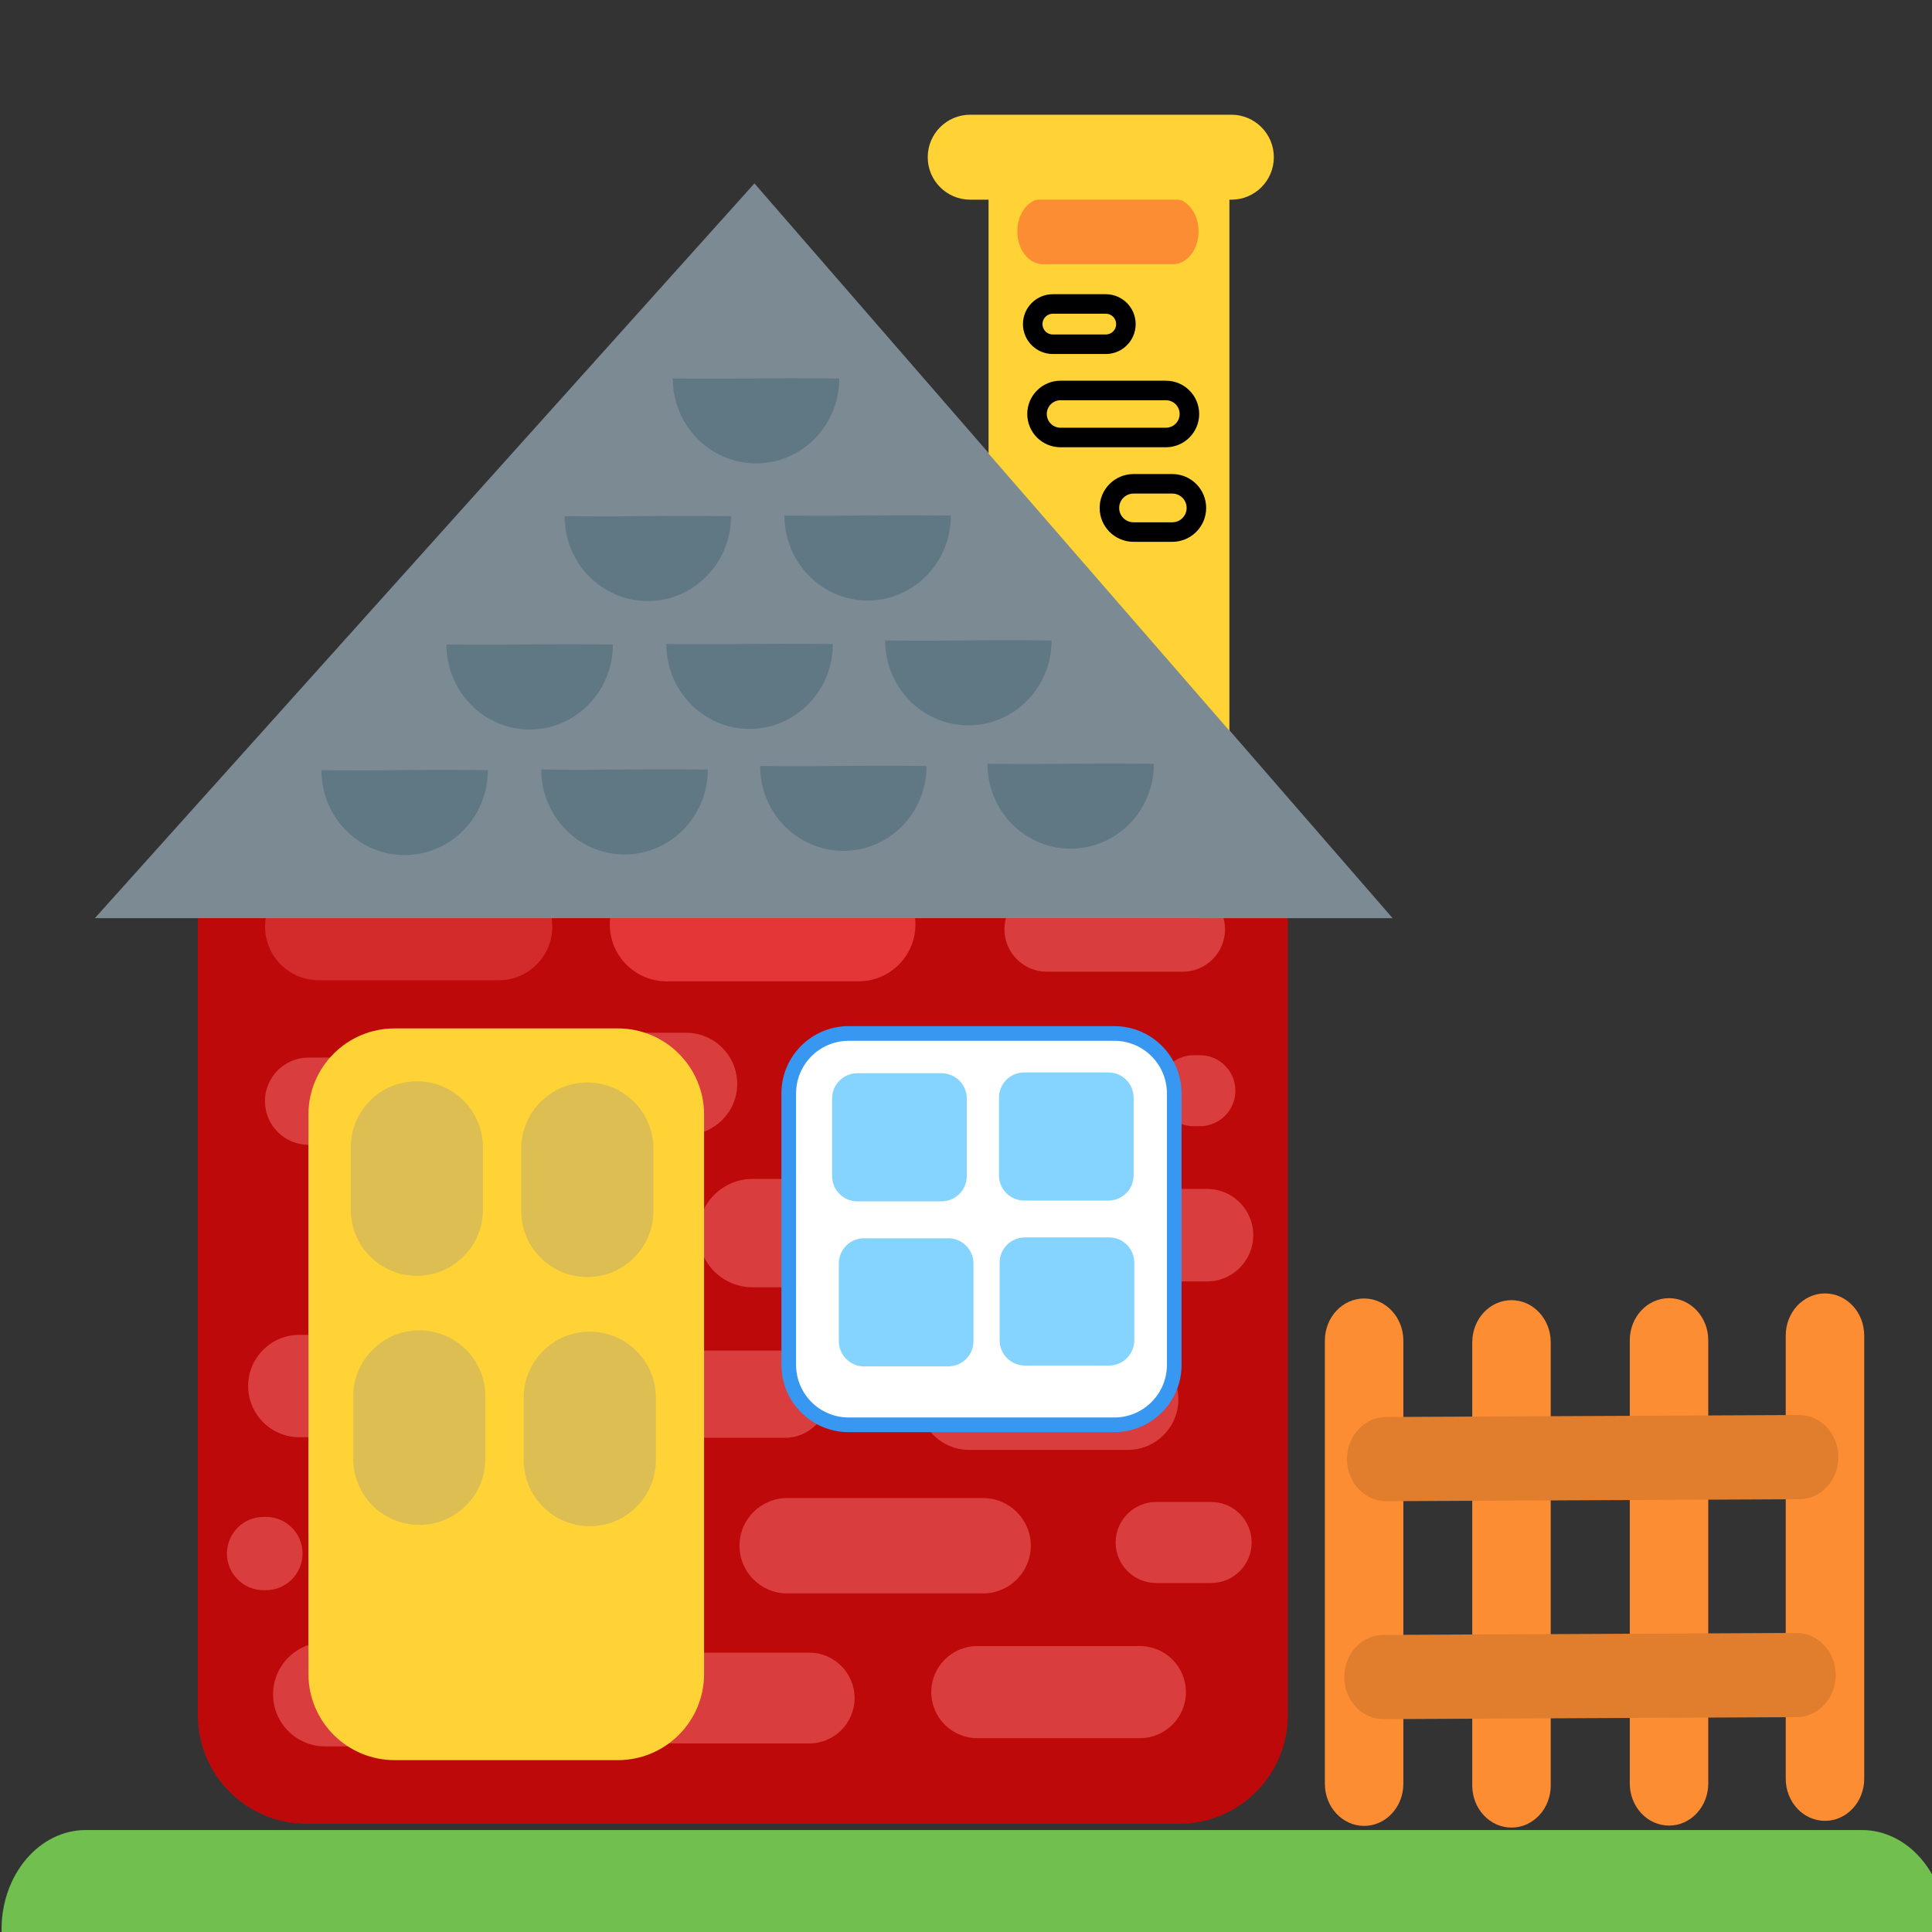 <?xml version="1.0" encoding="UTF-8" standalone="no"?>
<!DOCTYPE svg PUBLIC "-//W3C//DTD SVG 1.1//EN" "http://www.w3.org/Graphics/SVG/1.1/DTD/svg11.dtd">
<!-- Created with Vectornator (http://vectornator.io/) -->
<svg height="512.0px" stroke-miterlimit="10" style="fill-rule:nonzero;clip-rule:evenodd;stroke-linecap:round;stroke-linejoin:round;" version="1.1" viewBox="0 0 512 512" width="512.0px" xml:space="preserve" xmlns="http://www.w3.org/2000/svg" xmlns:xlink="http://www.w3.org/1999/xlink">
<rect x="0" y="0" width="512" height="512" fill="#333333" stroke="none"/>
<defs/>
<g id="Layer-1">
<path d="M81.259 215.983L312.464 215.983C328.386 215.983 341.293 228.891 341.293 244.813L341.293 454.5C341.293 470.422 328.386 483.33 312.464 483.33L81.259 483.33C65.337 483.33 52.429 470.422 52.429 454.5L52.429 244.813C52.429 228.891 65.337 215.983 81.259 215.983Z" fill="#bd0909" fill-rule="nonzero" opacity="1" stroke="none"/>
<path d="M84.46 231.356L132.153 231.356C140.002 231.356 146.364 237.719 146.364 245.567L146.364 245.567C146.364 253.416 140.002 259.778 132.153 259.778L84.46 259.778C76.612 259.778 70.249 253.416 70.249 245.567L70.249 245.567C70.249 237.719 76.612 231.356 84.46 231.356Z" fill="#d32b2b" fill-rule="nonzero" opacity="1" stroke="none"/>
<path d="M176.679 229.905L227.526 229.905C235.854 229.905 242.605 236.656 242.605 244.985L242.605 244.985C242.605 253.313 235.854 260.064 227.526 260.064L176.679 260.064C168.35 260.064 161.599 253.313 161.599 244.985L161.599 244.985C161.599 236.656 168.35 229.905 176.679 229.905Z" fill="#e43636" fill-rule="nonzero" opacity="1" stroke="none"/>
<path d="M277.435 235.021L313.402 235.021C319.614 235.021 324.65 240.057 324.65 246.269L324.65 246.269C324.65 252.482 319.614 257.518 313.402 257.518L277.435 257.518C271.223 257.518 266.187 252.482 266.187 246.269L266.187 246.269C266.187 240.057 271.223 235.021 277.435 235.021Z" fill="#da3d3d" fill-rule="nonzero" opacity="1" stroke="none"/>
<path d="M137.26 273.699L181.841 273.699C189.313 273.699 195.371 279.757 195.371 287.229L195.371 287.229C195.371 294.702 189.313 300.759 181.841 300.759L137.26 300.759C129.787 300.759 123.73 294.702 123.73 287.229L123.73 287.229C123.73 279.757 129.787 273.699 137.26 273.699Z" fill="#da3d3d" fill-rule="nonzero" opacity="1" stroke="none"/>
<path d="M232.449 275.336L283.1 275.336C290.679 275.336 296.823 281.48 296.823 289.059L296.823 289.059C296.823 296.638 290.679 302.782 283.1 302.782L232.449 302.782C224.87 302.782 218.726 296.638 218.726 289.059L218.726 289.059C218.726 281.48 224.87 275.336 232.449 275.336Z" fill="#da3d3d" fill-rule="nonzero" opacity="1" stroke="none"/>
<path d="M81.776 280.265L94.217 280.265C100.602 280.265 105.778 285.44 105.778 291.825L105.778 291.825C105.778 298.21 100.602 303.385 94.217 303.385L81.776 303.385C75.391 303.385 70.216 298.21 70.216 291.825L70.216 291.825C70.216 285.44 75.391 280.265 81.776 280.265Z" fill="#da3d3d" fill-rule="nonzero" opacity="1" stroke="none"/>
<path d="M103.227 313.114L157.538 313.114C164.926 313.114 170.916 319.104 170.916 326.493L170.916 326.493C170.916 333.882 164.926 339.871 157.538 339.871L103.227 339.871C95.839 339.871 89.849 333.882 89.849 326.493L89.849 326.493C89.849 319.104 95.839 313.114 103.227 313.114Z" fill="#da3d3d" fill-rule="nonzero" opacity="1" stroke="none"/>
<path d="M199.438 312.425L244.88 312.425C252.81 312.425 259.238 318.853 259.238 326.783L259.238 326.783C259.238 334.712 252.81 341.14 244.88 341.14L199.438 341.14C191.508 341.14 185.08 334.712 185.08 326.783L185.08 326.783C185.08 318.853 191.508 312.425 199.438 312.425Z" fill="#da3d3d" fill-rule="nonzero" opacity="1" stroke="none"/>
<path d="M289.042 315.072L319.866 315.072C326.637 315.072 332.126 320.561 332.126 327.332L332.126 327.332C332.126 334.103 326.637 339.592 319.866 339.592L289.042 339.592C282.271 339.592 276.782 334.103 276.782 327.332L276.782 327.332C276.782 320.561 282.271 315.072 289.042 315.072Z" fill="#da3d3d" fill-rule="nonzero" opacity="1" stroke="none"/>
<path d="M79.321 353.756L105.047 353.756C112.536 353.756 118.608 359.828 118.608 367.318L118.608 367.318C118.608 374.807 112.536 380.879 105.047 380.879L79.321 380.879C71.831 380.879 65.76 374.807 65.76 367.318L65.76 367.318C65.76 359.828 71.831 353.756 79.321 353.756Z" fill="#da3d3d" fill-rule="nonzero" opacity="1" stroke="none"/>
<path d="M148.099 357.91L208.027 357.91C214.412 357.91 219.588 363.085 219.588 369.47L219.588 369.47C219.588 375.854 214.412 381.03 208.027 381.03L148.099 381.03C141.715 381.03 136.539 375.854 136.539 369.47L136.539 369.47C136.539 363.085 141.715 357.91 148.099 357.91Z" fill="#da3d3d" fill-rule="nonzero" opacity="1" stroke="none"/>
<path d="M256.839 357.479L298.901 357.479C306.289 357.479 312.279 363.469 312.279 370.857L312.279 370.857C312.279 378.246 306.289 384.236 298.901 384.236L256.839 384.236C249.45 384.236 243.46 378.246 243.46 370.857L243.46 370.857C243.46 363.469 249.45 357.479 256.839 357.479Z" fill="#da3d3d" fill-rule="nonzero" opacity="1" stroke="none"/>
<path d="M99.911 397.218L160.228 397.218C167.545 397.218 173.477 403.149 173.477 410.467L173.477 410.467C173.477 417.784 167.545 423.716 160.228 423.716L99.911 423.716C92.593 423.716 86.662 417.784 86.662 410.467L86.662 410.467C86.662 403.149 92.593 397.218 99.911 397.218Z" fill="#da3d3d" fill-rule="nonzero" opacity="1" stroke="none"/>
<path d="M208.611 397.001L260.53 397.001C267.509 397.001 273.167 402.659 273.167 409.638L273.167 409.638C273.167 416.617 267.509 422.275 260.53 422.275L208.611 422.275C201.632 422.275 195.974 416.617 195.974 409.638L195.974 409.638C195.974 402.659 201.632 397.001 208.611 397.001Z" fill="#da3d3d" fill-rule="nonzero" opacity="1" stroke="none"/>
<path d="M306.403 398.035L320.954 398.035C326.886 398.035 331.696 402.844 331.696 408.777L331.696 408.777C331.696 414.709 326.886 419.519 320.954 419.519L306.403 419.519C300.471 419.519 295.661 414.709 295.661 408.777L295.661 408.777C295.661 402.844 300.471 398.035 306.403 398.035Z" fill="#da3d3d" fill-rule="nonzero" opacity="1" stroke="none"/>
<path d="M316.368 279.641L317.984 279.641C323.18 279.641 327.391 283.852 327.391 289.047L327.391 289.047C327.391 294.243 323.18 298.454 317.984 298.454L316.368 298.454C311.173 298.454 306.962 294.243 306.962 289.047L306.962 289.047C306.962 283.852 311.173 279.641 316.368 279.641Z" fill="#da3d3d" fill-rule="nonzero" opacity="1" stroke="none"/>
<path d="M69.85 401.997L70.474 401.997C75.836 401.997 80.182 406.344 80.182 411.705L80.182 411.705C80.182 417.067 75.836 421.414 70.474 421.414L69.85 421.414C64.489 421.414 60.142 417.067 60.142 411.705L60.142 411.705C60.142 406.344 64.489 401.997 69.85 401.997Z" fill="#da3d3d" fill-rule="nonzero" opacity="1" stroke="none"/>
<path d="M86.156 435.233L110.89 435.233C118.505 435.233 124.677 441.406 124.677 449.02L124.677 449.02C124.677 456.635 118.505 462.807 110.89 462.807L86.156 462.807C78.542 462.807 72.369 456.635 72.369 449.02L72.369 449.02C72.369 441.406 78.542 435.233 86.156 435.233Z" fill="#da3d3d" fill-rule="nonzero" opacity="1" stroke="none"/>
<path d="M164.759 437.967L214.441 437.967C221.087 437.967 226.474 443.354 226.474 449.999L226.474 449.999C226.474 456.645 221.087 462.032 214.441 462.032L164.759 462.032C158.114 462.032 152.727 456.645 152.727 449.999L152.727 449.999C152.727 443.354 158.114 437.967 164.759 437.967Z" fill="#da3d3d" fill-rule="nonzero" opacity="1" stroke="none"/>
<path d="M259.001 436.223L302.076 436.223C308.817 436.223 314.281 441.687 314.281 448.428L314.281 448.428C314.281 455.169 308.817 460.633 302.076 460.633L259.001 460.633C252.261 460.633 246.796 455.169 246.796 448.428L246.796 448.428C246.796 441.687 252.261 436.223 259.001 436.223Z" fill="#da3d3d" fill-rule="nonzero" opacity="1" stroke="none"/>
</g>
<clipPath id="ArtboardFrame">
<rect height="512" width="512" x="0" y="0"/>
</clipPath>
<g clip-path="url(#ArtboardFrame)" id="Layer-7">
<path d="M22.748 484.978L493.402 484.978C505.739 484.978 515.74 496.764 515.74 511.303L515.74 511.303C515.74 525.843 505.739 537.629 493.402 537.629L22.748 537.629C10.412 537.629 0.411 525.843 0.411 511.303L0.411 511.303C0.411 496.764 10.412 484.978 22.748 484.978Z" fill="#70bf4f" fill-rule="nonzero" opacity="1" stroke="none"/>
</g>
<g id="Layer-2">
<path d="M224.917 273.879L295.297 273.879C304.074 273.879 311.188 280.993 311.188 289.77L311.188 361.7C311.188 370.477 304.074 377.592 295.297 377.592L224.917 377.592C216.14 377.592 209.026 370.477 209.026 361.7L209.026 289.77C209.026 280.993 216.14 273.879 224.917 273.879Z" fill="#ffffff" fill-rule="nonzero" opacity="1" stroke="#3897f1" stroke-linecap="butt" stroke-linejoin="miter" stroke-width="3.887"/>
<path d="M227.208 284.417L249.513 284.417C253.208 284.417 256.204 287.413 256.204 291.109L256.204 311.682C256.204 315.378 253.208 318.374 249.513 318.374L227.208 318.374C223.513 318.374 220.517 315.378 220.517 311.682L220.517 291.109C220.517 287.413 223.513 284.417 227.208 284.417Z" fill="#85d4ff" fill-rule="nonzero" opacity="1" stroke="none"/>
<path d="M271.429 284.208L293.733 284.208C297.428 284.208 300.424 287.204 300.424 290.899L300.424 311.473C300.424 315.168 297.428 318.164 293.733 318.164L271.429 318.164C267.733 318.164 264.737 315.168 264.737 311.473L264.737 290.899C264.737 287.204 267.733 284.208 271.429 284.208Z" fill="#85d4ff" fill-rule="nonzero" opacity="1" stroke="none"/>
<path d="M228.986 328.152L251.29 328.152C254.986 328.152 257.981 331.148 257.981 334.843L257.981 355.417C257.981 359.112 254.986 362.108 251.29 362.108L228.986 362.108C225.29 362.108 222.295 359.112 222.295 355.417L222.295 334.843C222.295 331.148 225.29 328.152 228.986 328.152Z" fill="#85d4ff" fill-rule="nonzero" opacity="1" stroke="none"/>
<path d="M271.605 327.926L293.909 327.926C297.605 327.926 300.601 330.922 300.601 334.618L300.601 355.191C300.601 358.887 297.605 361.883 293.909 361.883L271.605 361.883C267.91 361.883 264.914 358.887 264.914 355.191L264.914 334.618C264.914 330.922 267.91 327.926 271.605 327.926Z" fill="#85d4ff" fill-rule="nonzero" opacity="1" stroke="none"/>
</g>
<g id="Layer-6">
<path d="M104.589 272.538L163.735 272.538C176.357 272.538 186.589 282.77 186.589 295.392L186.589 443.603C186.589 456.225 176.357 466.457 163.735 466.457L104.589 466.457C91.967 466.457 81.735 456.225 81.735 443.603L81.735 295.392C81.735 282.77 91.967 272.538 104.589 272.538Z" fill="#ffd335" fill-rule="nonzero" opacity="1" stroke="none"/>
<path d="M110.47 286.545L110.47 286.545C120.142 286.545 127.983 294.386 127.983 304.058L127.983 320.591C127.983 330.263 120.142 338.103 110.47 338.103L110.47 338.103C100.798 338.103 92.957 330.263 92.957 320.591L92.957 304.058C92.957 294.386 100.798 286.545 110.47 286.545Z" fill="#ddbe52" fill-rule="nonzero" opacity="1" stroke="none"/>
<path d="M155.646 286.881L155.646 286.881C165.318 286.881 173.159 294.722 173.159 304.394L173.159 320.926C173.159 330.598 165.318 338.439 155.646 338.439L155.646 338.439C145.974 338.439 138.133 330.598 138.133 320.926L138.133 304.394C138.133 294.722 145.974 286.881 155.646 286.881Z" fill="#ddbe52" fill-rule="nonzero" opacity="1" stroke="none"/>
<path d="M111.118 352.56L111.118 352.56C120.79 352.56 128.631 360.401 128.631 370.073L128.631 386.605C128.631 396.277 120.79 404.118 111.118 404.118L111.118 404.118C101.446 404.118 93.605 396.277 93.605 386.605L93.605 370.073C93.605 360.401 101.446 352.56 111.118 352.56Z" fill="#ddbe52" fill-rule="nonzero" opacity="1" stroke="none"/>
<path d="M156.294 352.896L156.294 352.896C165.966 352.896 173.807 360.736 173.807 370.408L173.807 386.941C173.807 396.613 165.966 404.454 156.294 404.454L156.294 404.454C146.622 404.454 138.781 396.613 138.781 386.941L138.781 370.408C138.781 360.736 146.622 352.896 156.294 352.896Z" fill="#ddbe52" fill-rule="nonzero" opacity="1" stroke="none"/>
</g>
<g id="Layer-5">
<path d="M361.502 344.113L361.502 344.113C367.245 344.113 371.901 349.109 371.901 355.272L371.901 472.724C371.901 478.887 367.245 483.883 361.502 483.883L361.502 483.883C355.759 483.883 351.103 478.887 351.103 472.724L351.103 355.272C351.103 349.109 355.759 344.113 361.502 344.113Z" fill="#fd8d33" fill-rule="nonzero" opacity="1" stroke="none"/>
<path d="M400.562 344.56L400.562 344.56C406.305 344.56 410.96 349.556 410.96 355.719L410.96 473.171C410.96 479.334 406.305 484.33 400.562 484.33L400.562 484.33C394.818 484.33 390.163 479.334 390.163 473.171L390.163 355.719C390.163 349.556 394.818 344.56 400.562 344.56Z" fill="#fd8d33" fill-rule="nonzero" opacity="1" stroke="none"/>
<path d="M442.308 344.029L442.308 344.029C448.051 344.029 452.706 349.025 452.706 355.188L452.706 472.641C452.706 478.803 448.051 483.799 442.308 483.799L442.308 483.799C436.565 483.799 431.909 478.803 431.909 472.641L431.909 355.188C431.909 349.025 436.565 344.029 442.308 344.029Z" fill="#fd8d33" fill-rule="nonzero" opacity="1" stroke="none"/>
<path d="M483.637 342.772L483.637 342.772C489.38 342.772 494.036 347.768 494.036 353.931L494.036 471.383C494.036 477.546 489.38 482.542 483.637 482.542L483.637 482.542C477.894 482.542 473.239 477.546 473.239 471.383L473.239 353.931C473.239 347.768 477.894 342.772 483.637 342.772Z" fill="#fd8d33" fill-rule="nonzero" opacity="1" stroke="none"/>
<path d="M356.953 386.727L356.953 386.727C356.928 380.564 361.562 375.546 367.305 375.519L476.757 374.994C482.5 374.967 487.177 379.94 487.202 386.103L487.202 386.103C487.228 392.266 482.593 397.284 476.85 397.312L367.398 397.836C361.655 397.863 356.979 392.89 356.953 386.727Z" fill="#e17e2e" fill-rule="nonzero" opacity="1" stroke="none"/>
<path d="M356.239 444.481L356.239 444.481C356.214 438.318 360.848 433.3 366.591 433.272L476.043 432.748C481.786 432.721 486.463 437.694 486.488 443.857L486.488 443.857C486.514 450.02 481.879 455.038 476.136 455.065L366.684 455.59C360.941 455.617 356.265 450.644 356.239 444.481Z" fill="#e17e2e" fill-rule="nonzero" opacity="1" stroke="none"/>
</g>
<g id="Layer-3">
<path d="M199.933 48.602L369.059 243.325L25.149 243.312L199.933 48.602Z" fill="#7b8a93" fill-rule="nonzero" opacity="1" stroke="none"/>
<path d="M178.302 100.306C178.302 112.735 188.19 122.797 200.37 122.797C212.55 122.797 222.406 112.735 222.406 100.306C198.533 100.058 201.034 100.509 178.302 100.306ZM207.889 136.631C207.889 149.059 217.777 159.154 229.957 159.154C242.137 159.154 251.993 149.059 251.993 136.631C228.12 136.383 230.621 136.834 207.889 136.631ZM149.626 136.793C149.626 149.222 159.482 159.285 171.662 159.285C183.842 159.285 193.73 149.222 193.73 136.793C169.858 136.545 172.358 136.997 149.626 136.793ZM234.579 169.733C234.579 182.162 244.467 192.224 256.647 192.224C268.827 192.224 278.683 182.162 278.683 169.733C254.81 169.485 257.311 169.936 234.579 169.733ZM176.577 170.677C176.577 183.106 186.465 193.168 198.645 193.168C210.825 193.168 220.713 183.106 220.713 170.677C196.841 170.429 199.309 170.88 176.577 170.677ZM118.314 170.807C118.314 183.236 128.202 193.331 140.382 193.331C152.563 193.331 162.418 183.236 162.418 170.807C138.546 170.559 141.046 171.01 118.314 170.807ZM261.692 202.412C261.692 214.841 271.548 224.903 283.728 224.903C295.908 224.903 305.796 214.841 305.796 202.412C281.924 202.164 284.424 202.616 261.692 202.412ZM201.444 202.998C201.444 215.427 211.332 225.489 223.512 225.489C235.693 225.489 245.548 215.427 245.548 202.998C221.676 202.75 224.176 203.201 201.444 202.998ZM143.442 203.942C143.442 216.371 153.33 226.433 165.51 226.433C177.69 226.433 187.578 216.371 187.578 203.942C163.706 203.694 166.174 204.145 143.442 203.942ZM85.18 204.104C85.179 216.533 95.067 226.596 107.248 226.596C119.428 226.596 129.283 216.533 129.283 204.104C105.411 203.856 107.911 204.308 85.18 204.104Z" fill="#476677" fill-opacity="0.5" fill-rule="nonzero" opacity="1" stroke="none"/>
</g>
<g id="Layer-4">
<path d="M261.977 51.72L261.977 120.203L325.805 193.666L325.805 51.72L261.977 51.72Z" fill="#ffd335" fill-rule="nonzero" opacity="1" stroke="none"/>
<path d="M276.371 52.619L310.857 52.619C314.598 52.619 317.631 56.515 317.631 61.321L317.631 61.321C317.631 66.127 314.598 70.024 310.857 70.024L276.371 70.024C272.63 70.024 269.597 66.127 269.597 61.321L269.597 61.321C269.597 56.515 272.63 52.619 276.371 52.619Z" fill="#fd8d33" fill-rule="nonzero" opacity="1" stroke="none"/>
<path d="M279.021 80.553L293.037 80.553C295.985 80.553 298.375 82.943 298.375 85.891L298.375 85.891C298.375 88.84 295.985 91.23 293.037 91.23L279.021 91.23C276.073 91.23 273.683 88.84 273.683 85.891L273.683 85.891C273.683 82.943 276.073 80.553 279.021 80.553Z" fill="none" opacity="1" stroke="#000002" stroke-linecap="butt" stroke-linejoin="miter" stroke-width="5.176"/>
<path d="M300.398 128.214L310.665 128.214C314.196 128.214 317.058 131.077 317.058 134.607L317.058 134.607C317.058 138.138 314.196 141 310.665 141L300.398 141C296.867 141 294.005 138.138 294.005 134.607L294.005 134.607C294.005 131.077 296.867 128.214 300.398 128.214Z" fill="none" opacity="1" stroke="#000002" stroke-linecap="butt" stroke-linejoin="miter" stroke-width="5.176"/>
<path d="M281.056 103.478L308.975 103.478C312.417 103.478 315.207 106.268 315.207 109.71L315.207 109.71C315.207 113.152 312.417 115.943 308.975 115.943L281.056 115.943C277.614 115.943 274.824 113.152 274.824 109.71L274.824 109.71C274.824 106.268 277.614 103.478 281.056 103.478Z" fill="none" opacity="1" stroke="#000002" stroke-linecap="butt" stroke-linejoin="miter" stroke-width="5.176"/>
<path d="M257.117 30.401L326.321 30.401C332.539 30.401 337.58 35.441 337.58 41.66L337.58 41.66C337.58 47.878 332.539 52.918 326.321 52.918L257.117 52.918C250.899 52.918 245.858 47.878 245.858 41.66L245.858 41.66C245.858 35.441 250.899 30.401 257.117 30.401Z" fill="#ffd335" fill-rule="nonzero" opacity="1" stroke="none"/>
</g>
</svg>
